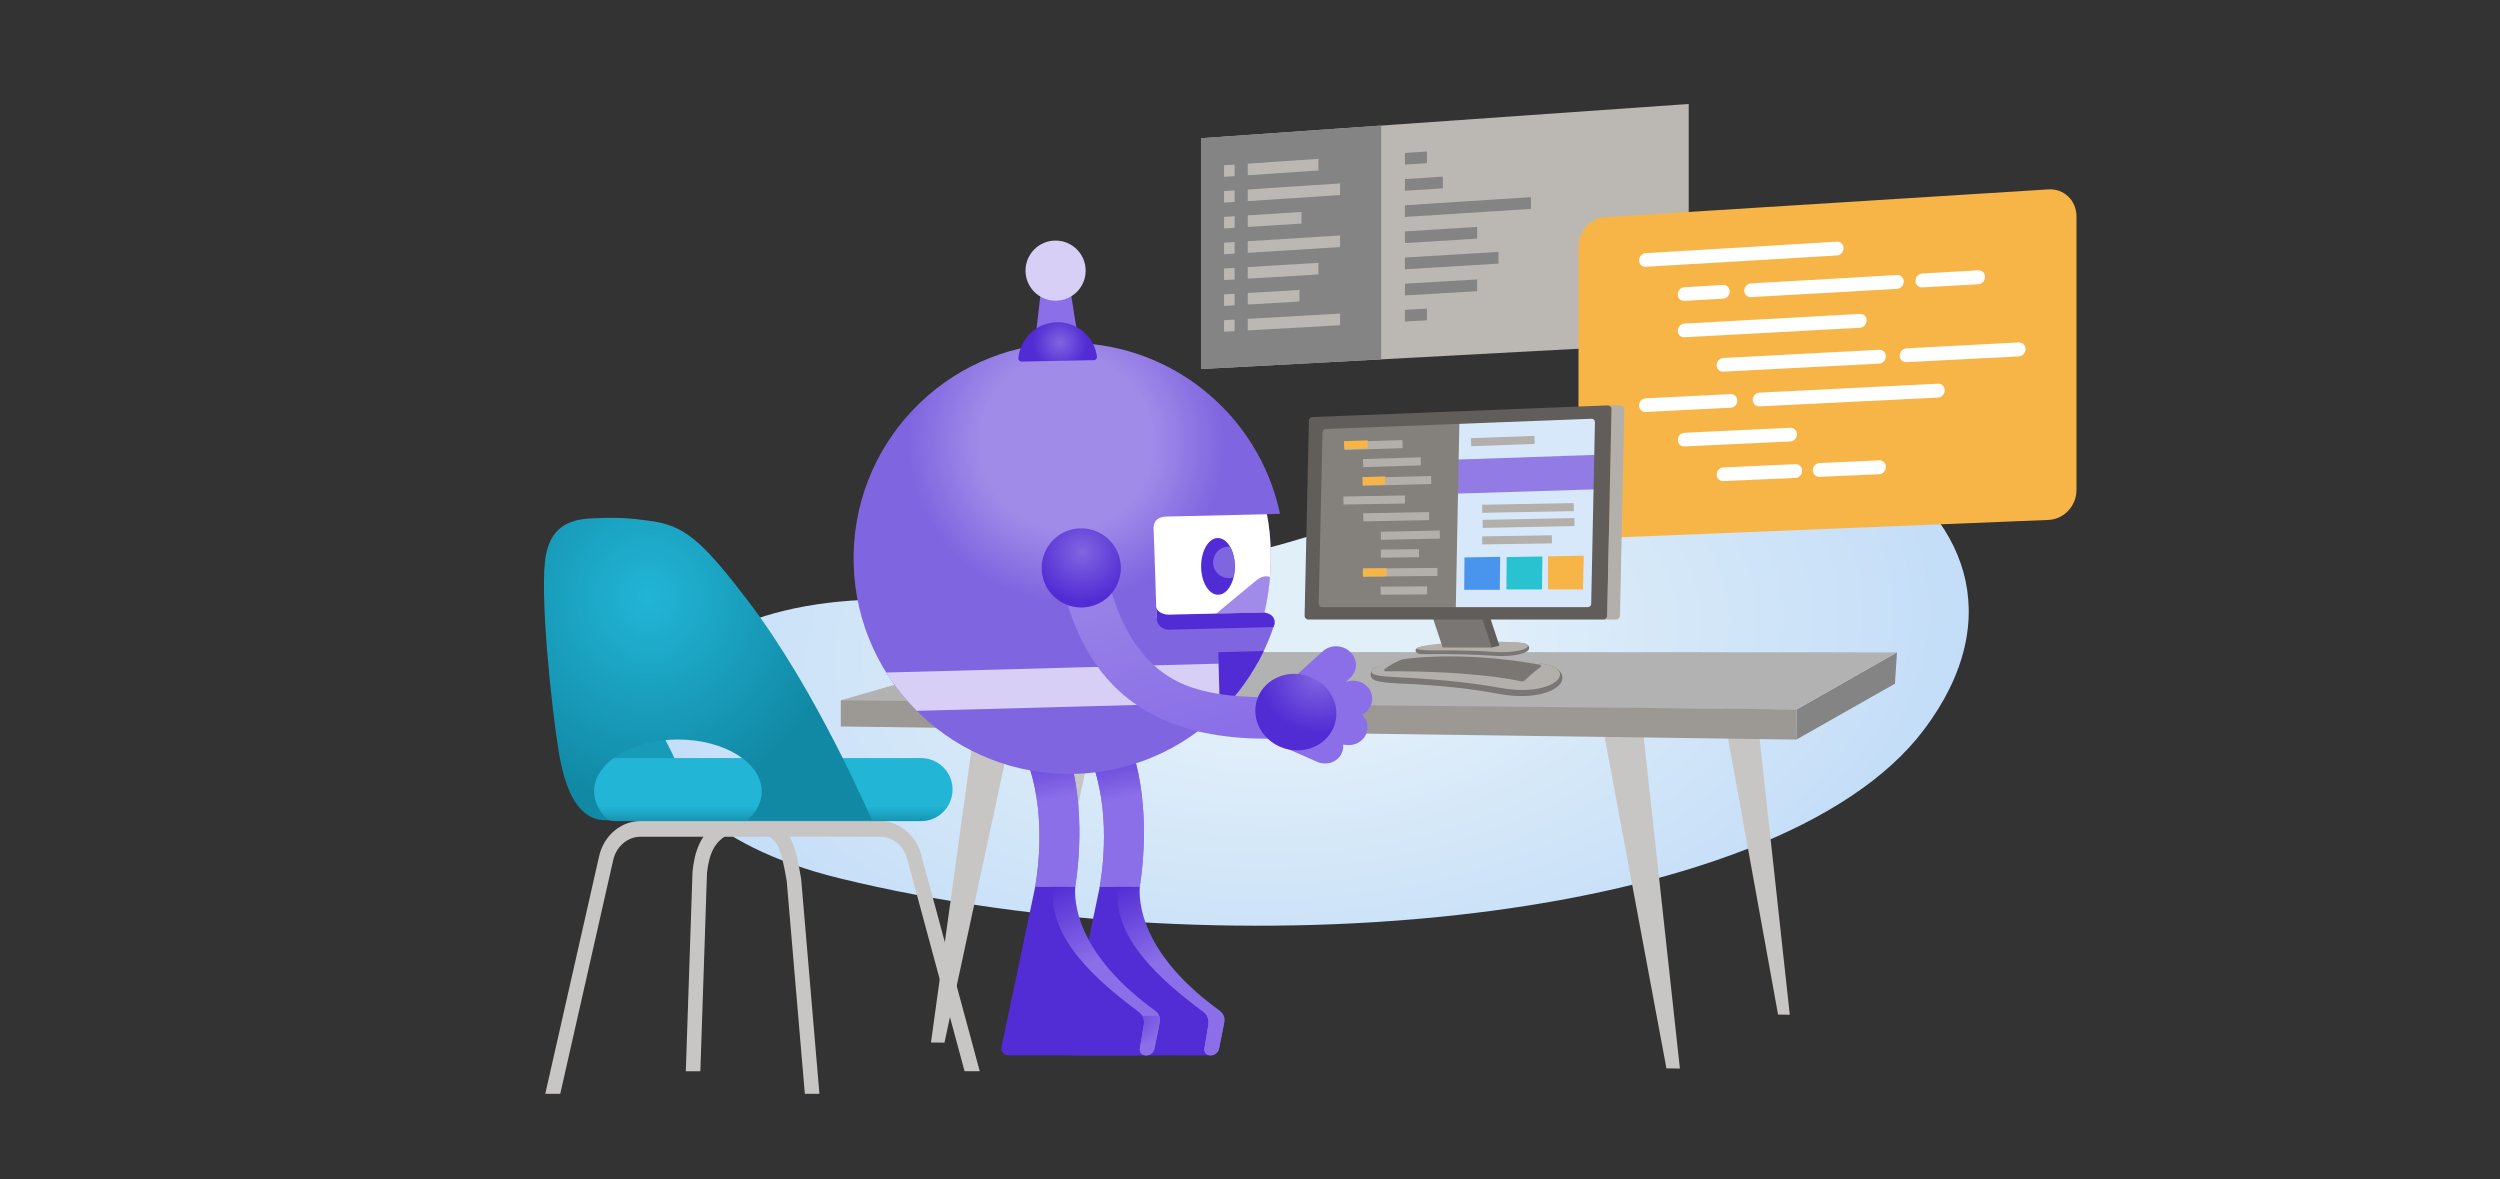 <?xml version="1.0" encoding="utf-8"?>
<!-- Generator: Adobe Illustrator 24.3.0, SVG Export Plug-In . SVG Version: 6.00 Build 0)  -->
<svg version="1.1" id="Layer_1" xmlns="http://www.w3.org/2000/svg" xmlns:xlink="http://www.w3.org/1999/xlink" x="0px" y="0px"
	 viewBox="0 0 636 300" style="enable-background:new 0 0 636 300;" xml:space="preserve">
<rect x="0" y="0" width="636" height="300" fill="#333333" stroke="none"/>
<style type="text/css">
	.st0{fill:url(#SVGID_1_);}
	.st1{fill:#BBB8B4;}
	.st2{fill:#848484;}
	.st3{fill:#F7B548;}
	.st4{fill:#FFFFFF;}
	.st5{fill:#C8C6C4;}
	.st6{fill:#B2B2B2;}
	.st7{fill:#9C9894;}
	.st8{fill:#797673;}
	.st9{fill:#B3AFAB;}
	.st10{fill:#605D5A;}
	.st11{fill:#D8E8FB;}
	.st12{fill:#927BE5;}
	.st13{fill:#4995EE;}
	.st14{fill:#28C2D1;}
	.st15{fill:#84817D;}
	.st16{fill:#A08BE8;}
	.st17{fill:#179BB8;}
	.st18{fill:url(#SVGID_2_);}
	.st19{fill:url(#SVGID_3_);}
	.st20{fill:url(#SVGID_4_);}
	.st21{fill:url(#SVGID_5_);}
	.st22{fill:#522CD5;}
	.st23{fill:url(#SVGID_6_);}
	.st24{fill:url(#SVGID_7_);}
	.st25{fill:url(#SVGID_8_);}
	.st26{fill:url(#SVGID_9_);}
	.st27{fill:url(#SVGID_10_);}
	.st28{fill:url(#SVGID_11_);}
	.st29{fill:url(#SVGID_12_);}
	.st30{fill:url(#SVGID_13_);}
	.st31{fill:#512BD4;}
	.st32{fill:#D8CFF7;}
	.st33{fill:#8A6FE8;}
	.st34{fill:url(#SVGID_14_);}
	.st35{fill:#8065E0;}
	.st36{fill:url(#SVGID_15_);}
	.st37{fill:url(#SVGID_16_);}
	.st38{fill:url(#SVGID_17_);}
</style>
<g>
	
		<radialGradient id="SVGID_1_" cx="-13914.675" cy="-7997.78" r="262.418" gradientTransform="matrix(-0.888 0.159 -0.213 -0.491 -13730.215 -1552.033)" gradientUnits="userSpaceOnUse">
		<stop  offset="0.182" style="stop-color:#E1EFF9"/>
		<stop  offset="0.914" style="stop-color:#B8D6F7"/>
	</radialGradient>
	<path class="st0" d="M213.63,223.45c99.28,24.28,238.29,11.98,275.8-37.78C532.76,128.2,443.67,79.86,374.51,119
		c-45.96,26.01-110.38,32.59-151.64,33.51C152.92,154.08,146.16,206.95,213.63,223.45z"/>
	<g>
		<polygon class="st1" points="429.61,87.21 305.53,93.88 305.53,35.16 429.61,26.45 		"/>
		<polygon class="st2" points="351.37,91.42 305.53,93.88 305.53,35.16 351.37,31.94 		"/>
		<path class="st3" d="M521.13,132.27l-112.87,4.58c-3.7,0.15-6.69-2.9-6.69-6.82V62.77c0-3.92,2.99-7.28,6.69-7.51l112.87-7.08
			c3.93-0.25,7.13,2.84,7.13,6.89v69.59C528.25,128.7,525.06,132.11,521.13,132.27z"/>
		<g>
			<g>
				<path class="st4" d="M478.07,120.64l-15.21,0.67c-0.93,0.04-1.68-0.71-1.68-1.68s0.75-1.78,1.68-1.83l15.21-0.69
					c0.93-0.04,1.69,0.71,1.69,1.68C479.76,119.78,479.01,120.6,478.07,120.64z"/>
			</g>
			<g>
				<path class="st4" d="M456.79,121.58l-18.42,0.81c-0.91,0.04-1.65-0.71-1.65-1.67s0.74-1.77,1.65-1.81l18.42-0.83
					c0.92-0.04,1.67,0.71,1.67,1.67C458.46,120.72,457.71,121.54,456.79,121.58z"/>
			</g>
			<g>
				<path class="st4" d="M455.46,112.31l-26.99,1.26c-0.91,0.04-1.64-0.7-1.64-1.66c0-0.96,0.74-1.77,1.64-1.81l26.99-1.28
					c0.92-0.04,1.67,0.7,1.67,1.67S456.38,112.27,455.46,112.31z"/>
			</g>
			<g>
				<path class="st4" d="M493.04,101.14l-45.48,2.24c-0.92,0.05-1.66-0.7-1.66-1.66c0-0.96,0.74-1.78,1.66-1.83l45.48-2.28
					c0.94-0.05,1.7,0.71,1.7,1.68S493.98,101.1,493.04,101.14z"/>
			</g>
			<g>
				<path class="st4" d="M440.31,103.73l-21.69,1.07c-0.9,0.04-1.64-0.69-1.64-1.65s0.73-1.77,1.64-1.81l21.69-1.09
					c0.91-0.05,1.66,0.7,1.66,1.66C441.97,102.87,441.23,103.69,440.31,103.73z"/>
			</g>
			<g>
				<path class="st4" d="M513.59,90.66l-28.61,1.48c-0.94,0.05-1.7-0.7-1.7-1.67s0.76-1.8,1.7-1.85l28.61-1.51
					c0.95-0.05,1.72,0.7,1.72,1.69C515.31,89.78,514.54,90.61,513.59,90.66z"/>
			</g>
			<g>
				<path class="st4" d="M478.07,92.5l-39.7,2.05c-0.91,0.05-1.65-0.69-1.65-1.65s0.74-1.78,1.65-1.83l39.7-2.09
					c0.93-0.05,1.69,0.7,1.69,1.67S479.01,92.45,478.07,92.5z"/>
			</g>
			<g>
				<path class="st4" d="M473.18,83.38l-44.71,2.42c-0.91,0.05-1.64-0.69-1.64-1.65s0.74-1.78,1.64-1.83l44.71-2.46
					c0.93-0.05,1.69,0.69,1.69,1.66C474.87,82.5,474.11,83.33,473.18,83.38z"/>
			</g>
			<g>
				<path class="st4" d="M503.29,72.31L489,73.11c-0.94,0.05-1.7-0.69-1.7-1.67c0-0.97,0.76-1.81,1.7-1.86l14.28-0.82
					c0.95-0.05,1.71,0.69,1.71,1.67C505,71.41,504.23,72.25,503.29,72.31z"/>
			</g>
			<g>
				<path class="st4" d="M482.61,73.48l-37.21,2.11c-0.92,0.05-1.66-0.69-1.66-1.65s0.74-1.79,1.66-1.84l37.21-2.14
					c0.94-0.05,1.69,0.69,1.69,1.66C484.3,72.59,483.55,73.42,482.61,73.48z"/>
			</g>
			<g>
				<path class="st4" d="M438.37,75.98l-9.9,0.56c-0.91,0.05-1.64-0.68-1.64-1.64s0.74-1.78,1.64-1.83l9.9-0.57
					c0.91-0.05,1.65,0.68,1.65,1.65C440.03,75.11,439.29,75.93,438.37,75.98z"/>
			</g>
			<g>
				<path class="st4" d="M467.31,64.99l-48.68,2.88c-0.9,0.05-1.64-0.68-1.64-1.63c0-0.96,0.73-1.77,1.64-1.83l48.68-2.93
					c0.93-0.06,1.68,0.68,1.68,1.65S468.24,64.93,467.31,64.99z"/>
			</g>
		</g>
		<polygon class="st1" points="314.09,44.8 311.4,44.98 311.4,42.05 314.09,41.86 		"/>
		<polygon class="st1" points="335.4,43.37 317.43,44.58 317.43,41.63 335.4,40.41 		"/>
		<polygon class="st1" points="314.09,51.37 311.4,51.55 311.4,48.61 314.09,48.44 		"/>
		<polygon class="st1" points="340.91,49.62 317.43,51.16 317.43,48.21 340.91,46.66 		"/>
		<polygon class="st1" points="314.09,57.95 311.4,58.12 311.4,55.18 314.09,55.01 		"/>
		<polygon class="st1" points="331.1,56.87 317.43,57.74 317.43,54.79 331.1,53.91 		"/>
		<polygon class="st1" points="314.09,64.52 311.4,64.69 311.4,61.75 314.09,61.58 		"/>
		<polygon class="st1" points="340.91,62.86 317.43,64.31 317.43,61.37 340.91,59.9 		"/>
		<polygon class="st1" points="314.09,71.09 311.4,71.26 311.4,68.32 314.09,68.16 		"/>
		<polygon class="st1" points="335.4,69.82 317.43,70.89 317.43,67.95 335.4,66.86 		"/>
		<polygon class="st2" points="363.01,41.51 357.41,41.88 357.41,38.91 363.01,38.53 		"/>
		<polygon class="st2" points="367.06,47.91 357.41,48.54 357.41,45.56 367.06,44.92 		"/>
		<polygon class="st2" points="389.46,53.15 357.41,55.19 357.41,52.22 389.46,50.15 		"/>
		<polygon class="st2" points="375.78,60.71 357.41,61.84 357.41,58.87 375.78,57.72 		"/>
		<polygon class="st2" points="381.21,67.07 357.41,68.5 357.41,65.52 381.21,64.07 		"/>
		<polygon class="st1" points="314.09,77.67 311.4,77.83 311.4,74.89 314.09,74.73 		"/>
		<polygon class="st1" points="330.57,76.71 317.43,77.47 317.43,74.53 330.57,73.76 		"/>
		<polygon class="st1" points="314.09,84.24 311.4,84.39 311.4,81.46 314.09,81.3 		"/>
		<polygon class="st1" points="340.91,82.73 317.43,84.05 317.43,81.11 340.91,79.77 		"/>
		<polygon class="st2" points="375.78,74.08 357.41,75.15 357.41,72.17 375.78,71.09 		"/>
		<polygon class="st2" points="363.01,81.49 357.41,81.8 357.41,78.83 363.01,78.51 		"/>
	</g>
	<polygon class="st5" points="455.32,258.15 446.22,174.81 438.14,179.73 452.34,258.11 	"/>
	<polygon class="st5" points="240.27,265.25 236.84,265.21 248.76,179.01 259,178.35 	"/>
	<polygon class="st5" points="264.44,251.52 280.17,177.05 271.17,178.11 261.45,251.48 	"/>
	<polygon class="st5" points="423.94,271.79 427.37,271.84 417.49,181.44 406.92,180.52 	"/>
	<polygon class="st2" points="456.99,188.15 482.07,173.93 482.6,165.95 457.08,180.47 	"/>
	<polygon class="st6" points="457.08,180.47 482.6,165.95 256.42,165.85 213.9,178.16 214.54,178.74 	"/>
	<polygon class="st7" points="213.9,178.16 213.9,184.81 456.99,188.15 457.08,180.47 	"/>
	<g>
		<path class="st8" d="M360.98,164.65c-1.52,0.49-0.89,1.8,0.74,1.77c7.31-0.14,14.55,0.15,18.08,0.4c4.43,0.32,7.74-0.36,8.79-1.2
			c0.83-0.66,0.57-1.84-1.51-2.06C382.44,163.08,362.36,164.2,360.98,164.65z"/>
		<path class="st9" d="M372.25,163.35c-12.79,0.61-14.91,2.16-7.58,2.11c7.33-0.05,11.75,0.12,15.28,0.37
			c7.95,0.57,11.29-1.95,6.62-2.34C381.91,163.1,375.05,163.22,372.25,163.35z"/>
		<polygon class="st10" points="381.44,164.23 379.46,164.73 366.47,154.11 378.14,154.25 		"/>
		<polygon class="st8" points="379.51,164.73 367.02,164.73 363.5,154.11 375.99,154.11 		"/>
		<path class="st9" d="M412.23,103.13l-2.97,0.05c0.41,0.12,0.72,0.49,0.71,0.94l-1.09,52.54c-0.01,0.53-0.44,0.95-0.97,0.95h3.25
			c0.53,0,0.96-0.42,0.97-0.95l1.09-52.54C413.24,103.57,412.79,103.12,412.23,103.13z"/>
		<polygon class="st11" points="334.14,107.77 408.63,104.82 408.29,156.59 333.01,156.03 		"/>
		<path class="st8" d="M350.19,169.62c-2.05,0.94-1.91,3.2,0.03,3.61c1.17,0.25,3.05,0.54,5.02,0.61
			c12.65,0.5,20.25,1.62,26.31,2.72c7.6,1.38,13.38-0.2,15.27-2.47c1.5-1.8,0.41-4.15-3.16-4.99
			C385.7,167.23,352.62,168.5,350.19,169.62z"/>
		<path class="st9" d="M368.59,167.07c-6.52,0.1-11.46,0.44-14.83,1.12c-1.82,0.37-7.48,2.74-3.42,3.61
			c1.17,0.25,2.98,0.37,4.97,0.47c12.65,0.65,20.25,1.62,26.31,2.72c13.65,2.49,19.66-4.34,11.65-5.98
			C385.26,167.38,373.43,166.99,368.59,167.07z"/>
		<path class="st8" d="M352.43,170.77c21.63-0.11,32.24,2.06,34.63,2.56c0.3,0.06,0.6-0.02,0.81-0.23c0.67-0.64,2.23-2.08,4.07-3.44
			c0.21-0.15,0.13-0.48-0.12-0.53c-20.38-3.76-34.87-1.42-34.87-1.42c-1.32,0.36-3.45,1.52-4.71,2.52
			C352.01,170.4,352.14,170.77,352.43,170.77z"/>
		<polygon class="st12" points="407.1,124.45 370.07,125.59 370.07,116.94 407.23,115.67 		"/>
		<polygon class="st13" points="381.55,150.05 372.49,150.05 372.56,141.81 381.65,141.66 		"/>
		<polygon class="st14" points="392.28,149.96 383.23,149.96 383.29,141.72 392.39,141.56 		"/>
		<polygon class="st3" points="402.72,149.96 393.82,149.93 393.81,141.53 402.91,141.37 		"/>
		
			<rect x="377.06" y="128.02" transform="matrix(1 -0.018 0.018 1 -2.309 7.174)" class="st9" width="23.29" height="2.05"/>
		
			<rect x="377.07" y="132.11" transform="matrix(1 -0.02 0.02 1 -2.547 7.684)" class="st9" width="23.35" height="2.05"/>
		<polygon class="st9" points="377.08,138.5 377.06,136.45 394.79,136.18 394.82,138.24 		"/>
		<polygon class="st9" points="374.27,113.52 374.21,111.47 390.37,110.88 390.43,112.93 		"/>
		<polygon class="st15" points="371.29,106.1 336.18,107.77 335.04,156.03 370.33,156 		"/>
		
			<rect x="341.96" y="111.99" transform="matrix(1 -0.032 0.032 1 -3.478 11.377)" class="st9" width="14.7" height="2.05"/>
		
			<rect x="346.63" y="116.47" transform="matrix(1 -0.031 0.031 1 -3.483 11.065)" class="st9" width="14.67" height="2.05"/>
		
			<rect x="346.65" y="121.13" transform="matrix(1 -0.026 0.026 1 -3.101 9.423)" class="st9" width="17.37" height="2.05"/>
		
			<rect x="341.78" y="126.02" transform="matrix(1 -0.016 0.016 1 -2.036 5.75)" class="st9" width="15.64" height="2.05"/>
		
			<rect x="346.72" y="130.51" transform="matrix(1 -0.019 0.019 1 -2.398 6.663)" class="st9" width="16.75" height="2.05"/>
		
			<rect x="351.22" y="135.09" transform="matrix(1 -0.021 0.021 1 -2.779 7.563)" class="st9" width="14.99" height="2.05"/>
		
			<rect x="351.2" y="139.86" transform="matrix(1 -0.012 0.012 1 -1.624 4.176)" class="st9" width="9.73" height="2.05"/>
		
			<rect x="346.74" y="144.55" transform="matrix(1 -8.625660e-03 8.625660e-03 1 -1.242 3.078)" class="st9" width="18.93" height="2.05"/>
		
			<rect x="351.22" y="149.2" transform="matrix(1 -7.323825e-03 7.323825e-03 1 -1.091 2.62)" class="st9" width="11.83" height="2.05"/>
		<path class="st10" d="M408.98,103.13l-75.04,2.96c-0.52,0.01-0.95,0.43-0.96,0.95l-1.09,49.58c-0.01,0.55,0.43,0.99,0.97,0.99
			h75.04c0.53,0,0.96-0.42,0.97-0.95l1.09-52.54C409.98,103.57,409.53,103.12,408.98,103.13z M404.8,153.62
			c-0.01,0.47-0.39,0.84-0.86,0.84h-67.6c-0.48,0-0.87-0.39-0.86-0.87l0.96-43.62c0.01-0.46,0.38-0.83,0.84-0.84l67.6-2.6
			c0.49-0.01,0.88,0.39,0.87,0.87L404.8,153.62z"/>
		<polygon class="st3" points="347.93,112.03 341.92,112.22 341.99,114.28 347.93,114.08 		"/>
		<polygon class="st3" points="352.39,121.21 346.6,121.37 346.66,123.42 352.39,123.27 		"/>
		<polygon class="st3" points="352.77,144.57 346.72,144.62 346.73,146.67 352.77,146.62 		"/>
	</g>
	
		<rect x="276.26" y="191.28" transform="matrix(0.992 -0.127 0.127 0.992 -22.162 37.435)" class="st16" width="10.64" height="1.39"/>
	<path class="st17" d="M139.33,144.09c-0.89,11.57,2.18,38.02,3.84,47.37c1.83,10.31,5.5,17.19,12.61,17.19c5.83,0,18.29,0,22.58,0
		C170.24,186.21,151.45,155.65,139.33,144.09z"/>
	<path class="st5" d="M178.17,272.52l1.69-50.49c0.59-5.24,2.11-7.98,5.4-9.75l-1.65-3.57c-5.62,3.04-6.91,8.24-7.43,12.94
		l-1.71,50.88L178.17,272.52L178.17,272.52z"/>
	<path class="st5" d="M200.14,224.13l4.61,54.13h3.71l-4.64-54.58l-0.02-0.18c-1.64-9.59-2.82-12.55-8.05-15.08l-1.51,3.64
		C197.68,213.73,198.57,214.96,200.14,224.13z"/>
	<path class="st5" d="M142.53,278.26L156,218.8c0.79-3.5,3.68-5.94,7.01-5.94h60.84c3.17,0,6.02,2.29,6.92,5.58l14.62,54.08h3.86
		l-14.94-55.23c-1.37-4.96-5.67-8.43-10.46-8.43h-60.84c-5.04,0-9.41,3.7-10.6,8.99l-13.69,60.41H142.53z"/>
	
		<linearGradient id="SVGID_2_" gradientUnits="userSpaceOnUse" x1="208.925" y1="109.15" x2="208.925" y2="93.11" gradientTransform="matrix(1 0 0 -1 -13.395 302)">
		<stop  offset="0.765" style="stop-color:#22B5D6"/>
		<stop  offset="1" style="stop-color:#1595B2"/>
	</linearGradient>
	<path class="st18" d="M234.31,208.89h-77.56c-4.43,0-8.02-3.59-8.02-8.02l0,0c0-4.43,3.59-8.02,8.02-8.02h77.56
		c4.43,0,8.02,3.59,8.02,8.02l0,0C242.33,205.29,238.74,208.89,234.31,208.89z"/>
	
		<radialGradient id="SVGID_3_" cx="-12212.534" cy="150.092" r="64.06" gradientTransform="matrix(-0.947 0 0 -1 -11400.362 302)" gradientUnits="userSpaceOnUse">
		<stop  offset="0" style="stop-color:#22B5D6"/>
		<stop  offset="0.809" style="stop-color:#1189A5"/>
	</radialGradient>
	<path class="st19" d="M138.91,141.04c1.3-6.42,5.21-8.94,11.72-9.17c3.9-0.14,8.37-0.46,16.4,0.92s12.96,6.63,23.2,20
		c17.54,22.89,31.57,55.87,31.57,55.87h-31.63c2.28-2.1,3.61-4.62,3.61-7.34c0-7.29-9.55-13.19-21.32-13.19s-21.32,5.91-21.32,13.19
		c0,2.72,1.33,5.24,3.61,7.34c-0.22,0-0.44,0-0.64,0c-6.73,0-10.2-6.88-11.93-17.19C140.43,181.15,137.08,150.06,138.91,141.04z"/>
	<g>
		
			<linearGradient id="SVGID_4_" gradientUnits="userSpaceOnUse" x1="1588.69" y1="218.23" x2="1588.69" y2="176.507" gradientTransform="matrix(-1.008 0.201 -0.063 -0.98 1897.744 80.174)">
			<stop  offset="0" style="stop-color:#522CD5"/>
			<stop  offset="0.44" style="stop-color:#8A6FE8"/>
		</linearGradient>
		<path class="st20" d="M289.94,225.7c1.34-8.57,2.64-25.97-4.09-40.58l-9.41,5.21c6.1,13.25,4.47,28.67,3.31,35.4
			C279.66,226.29,284.77,226.82,289.94,225.7z"/>
		
			<linearGradient id="SVGID_5_" gradientUnits="userSpaceOnUse" x1="1588.69" y1="218.23" x2="1588.69" y2="176.507" gradientTransform="matrix(-1.008 0.201 -0.063 -0.98 1897.744 80.174)">
			<stop  offset="0" style="stop-color:#522CD5"/>
			<stop  offset="0.44" style="stop-color:#8A6FE8"/>
		</linearGradient>
		<path class="st21" d="M289.94,225.7c1.34-8.57,2.64-25.97-4.09-40.58l-9.41,5.21c6.1,13.25,4.47,28.67,3.31,35.4
			C279.66,226.29,284.77,226.82,289.94,225.7z"/>
		<path class="st22" d="M279.78,225.64h8.01c0.52,2.58-0.95,16.19,21.49,33.39l-1.37,9.46l-34.93-0.02c-1.22,0-2.02-0.95-1.76-2.17
			L279.78,225.64z"/>
		
			<linearGradient id="SVGID_6_" gradientUnits="userSpaceOnUse" x1="1553.101" y1="79.126" x2="1526.26" y2="32.636" gradientTransform="matrix(-1 0 0.21 -1 1826.189 302)">
			<stop  offset="0" style="stop-color:#522CD5"/>
			<stop  offset="0.44" style="stop-color:#8A6FE8"/>
		</linearGradient>
		<path class="st23" d="M310.24,257.08c1.34,0.97,1.42,2.07,1.07,3.74l-1.2,5.98c-0.19,0.92-1.1,1.67-2.02,1.67h-0.18
			c-1.04,0-1.71-0.84-1.49-1.89l0.82-4.87c0.41-1.93,0.4-3.15-1.37-4.47c-10.46-7.79-23.1-18.81-21.46-31.62h5.54
			C289.55,232.2,292.63,244.31,310.24,257.08z"/>
		
			<radialGradient id="SVGID_7_" cx="624.821" cy="44.623" r="8.94" fx="615.884" fy="44.39" gradientTransform="matrix(1 0 0.141 -1 -325.002 302)" gradientUnits="userSpaceOnUse">
			<stop  offset="0.034" style="stop-color:#522CD5"/>
			<stop  offset="1" style="stop-color:#8A6FE8"/>
		</radialGradient>
		<path class="st24" d="M307.01,258.44c0.58,0.93,0.51,1.93,0.23,3.28l-0.82,4.87c-0.22,1.04,0.45,1.88,1.49,1.89h0.18
			c0.92,0,1.83-0.75,2.02-1.67l1.2-5.98c0.2-0.96,0.25-1.72,0.01-2.39L307.01,258.44L307.01,258.44z"/>
	</g>
	<g>
		
			<linearGradient id="SVGID_8_" gradientUnits="userSpaceOnUse" x1="1604.775" y1="221.53" x2="1604.775" y2="179.807" gradientTransform="matrix(-1.008 0.201 -0.063 -0.98 1897.744 80.174)">
			<stop  offset="0" style="stop-color:#522CD5"/>
			<stop  offset="0.44" style="stop-color:#8A6FE8"/>
		</linearGradient>
		<path class="st25" d="M273.52,225.7c1.34-8.57,2.64-25.97-4.09-40.58l-9.41,5.21c6.1,13.25,4.47,28.67,3.31,35.4
			C263.24,226.29,268.35,226.82,273.52,225.7z"/>
		
			<linearGradient id="SVGID_9_" gradientUnits="userSpaceOnUse" x1="1604.775" y1="221.53" x2="1604.775" y2="179.807" gradientTransform="matrix(-1.008 0.201 -0.063 -0.98 1897.744 80.174)">
			<stop  offset="0" style="stop-color:#522CD5"/>
			<stop  offset="0.44" style="stop-color:#8A6FE8"/>
		</linearGradient>
		<path class="st26" d="M273.52,225.7c1.34-8.57,2.64-25.97-4.09-40.58l-9.41,5.21c6.1,13.25,4.47,28.67,3.31,35.4
			C263.24,226.29,268.35,226.82,273.52,225.7z"/>
		<path class="st22" d="M263.35,225.64h8.01c0.52,2.58-0.95,16.19,21.49,33.39l-1.37,9.46l-34.93-0.02c-1.22,0-2.02-0.95-1.76-2.17
			L263.35,225.64z"/>
		
			<linearGradient id="SVGID_10_" gradientUnits="userSpaceOnUse" x1="1569.521" y1="79.126" x2="1542.68" y2="32.636" gradientTransform="matrix(-1 0 0.21 -1 1826.189 302)">
			<stop  offset="0" style="stop-color:#522CD5"/>
			<stop  offset="0.44" style="stop-color:#8A6FE8"/>
		</linearGradient>
		<path class="st27" d="M293.82,257.08c1.34,0.97,1.42,2.07,1.07,3.74l-1.2,5.98c-0.19,0.92-1.1,1.67-2.02,1.67h-0.18
			c-1.04,0-1.71-0.84-1.49-1.89l0.82-4.87c0.41-1.93,0.4-3.15-1.37-4.47c-10.46-7.79-23.1-18.81-21.46-31.62h5.54
			C273.12,232.2,276.21,244.31,293.82,257.08z"/>
		
			<radialGradient id="SVGID_11_" cx="608.398" cy="44.623" r="8.94" fx="599.462" fy="44.39" gradientTransform="matrix(1 0 0.141 -1 -325.002 302)" gradientUnits="userSpaceOnUse">
			<stop  offset="0.034" style="stop-color:#522CD5"/>
			<stop  offset="1" style="stop-color:#8A6FE8"/>
		</radialGradient>
		<path class="st28" d="M290.59,258.44c0.58,0.93,0.51,1.93,0.23,3.28L290,266.6c-0.22,1.04,0.45,1.88,1.49,1.89h0.18
			c0.92,0,1.83-0.75,2.02-1.67l1.2-5.98c0.2-0.96,0.25-1.72,0.01-2.39L290.59,258.44L290.59,258.44z"/>
	</g>
	<g>
		
			<rect x="274.84" y="179.55" transform="matrix(0.998 -0.067 0.067 0.998 -11.464 19.206)" class="st16" width="10.64" height="1.39"/>
		
			<radialGradient id="SVGID_12_" cx="1742.839" cy="1976.142" r="46.683" gradientTransform="matrix(0.979 -0.206 -0.206 -0.979 -1027.862 2406.287)" gradientUnits="userSpaceOnUse">
			<stop  offset="0.474" style="stop-color:#A08BE8"/>
			<stop  offset="0.862" style="stop-color:#8065E0"/>
		</radialGradient>
		<path class="st29" d="M321.66,155.85c3.25-14,0.61-25.04,0.61-25.04l3.27-0.09l0.08-0.07c-5.37-25.39-28.24-44.12-55.11-43.4
			c-30.27,0.81-54.15,26.01-53.34,56.28s26.01,54.15,56.28,53.34c23.89-0.64,43.79-16.47,50.73-37.99
			C324.38,157.98,324.32,156.36,321.66,155.85z"/>
		
			<radialGradient id="SVGID_13_" cx="1774.507" cy="1941.802" r="35.864" fx="1810.099" fy="1937.39" gradientTransform="matrix(0.979 -0.206 -0.206 -0.979 -1027.862 2406.287)" gradientUnits="userSpaceOnUse">
			<stop  offset="0.202" style="stop-color:#E1DFDD"/>
			<stop  offset="0.734" style="stop-color:#FFFFFF"/>
		</radialGradient>
		<path class="st30" d="M321.66,155.85c3.21-13.83,0.68-24.76,0.62-25.03l-25.29,0.59c0,0-3.59-0.27-3.51,3s0.47,12.52,0.74,22.74
			C294.29,159.26,321.12,157.81,321.66,155.85z"/>
		<path class="st16" d="M321.67,155.8c0.12-0.53,0.23-1.05,0.34-1.57c0.53-2.62,0.87-5.12,1.06-7.45c-1.13-0.39-2.25-0.09-3.46,0.87
			c-1.67,1.33-10.23,8.48-10.23,8.48L321.67,155.8z"/>
		<path class="st31" d="M323.98,159.53c0,0,1.44-2.96-2.32-3.68c0-0.01,0.01-0.03,0.01-0.04l-24.34,0.56c-1.3,0.03-3-0.7-3.18-1.95
			c0.03,0.9,0.05,1.82,0.08,2.74c0.05,1.91,1.5,2.88,2.78,3.02c0.13,0.01,0.26,0.02,0.39,0.02l3.82-0.1L323.98,159.53z"/>
		<path class="st32" d="M319.99,168.56l-94.52,2.53c2.22,3.55,4.83,6.82,7.77,9.75l79.51-2.13
			C315.54,175.63,317.97,172.22,319.99,168.56z"/>
		<path class="st31" d="M310.34,181.24c4.58-4.49,8.38-9.78,11.16-15.63l-11.57,0.31L310.34,181.24z"/>
		<g>
			<polygon class="st33" points="274.09,85.06 263.5,85.27 264.77,74.36 272.37,74.21 			"/>
		</g>
		
			<radialGradient id="SVGID_14_" cx="1746.477" cy="2001.381" r="8.079" gradientTransform="matrix(0.979 -0.206 -0.206 -0.979 -1027.862 2406.287)" gradientUnits="userSpaceOnUse">
			<stop  offset="0" style="stop-color:#8065E0"/>
			<stop  offset="0.863" style="stop-color:#512BD4"/>
		</radialGradient>
		<path class="st34" d="M278.28,91.62c0.48-0.01,0.85-0.43,0.79-0.9c-0.66-5.02-5-8.84-10.18-8.74s-9.36,4.1-9.82,9.14
			c-0.04,0.48,0.35,0.88,0.82,0.87L278.28,91.62z"/>
		<g>
			
				<ellipse transform="matrix(1 -4.081635e-03 4.081635e-03 1 -0.586 1.266)" class="st31" cx="309.85" cy="144.09" rx="4.29" ry="7.21"/>
			<path class="st35" d="M309.73,140.28c-1.54,1.6-1.49,4.14,0.11,5.67c1.09,1.05,2.63,1.36,3.98,0.94
				c0.21-0.86,0.33-1.82,0.33-2.81c-0.01-1.95-0.48-3.72-1.23-5.01C311.76,138.97,310.59,139.38,309.73,140.28z"/>
		</g>
		<circle class="st32" cx="268.54" cy="68.85" r="7.65"/>
	</g>
	<g>
		<path class="st33" d="M336.25,178.98l7.27-6.58c1.92-1.77,1.91-4.7-0.02-6.55s-5.06-1.93-6.98-0.16l-7.45,6.74L336.25,178.98z"/>
		<path class="st33" d="M325.67,189.65l9.39,4.14c2.51,1.09,5.34,0.06,6.33-2.3s-0.25-5.15-2.76-6.24l-9.62-4.25L325.67,189.65z"/>
		<path class="st33" d="M334.95,184.12l10.1-1.8c2.69-0.5,4.45-2.93,3.95-5.44c-0.51-2.5-3.1-4.13-5.78-3.63l-10.35,1.85
			L334.95,184.12z"/>
		<path class="st33" d="M332.27,188.12l10.16,1.39c2.71,0.35,5.14-1.42,5.43-3.96c0.29-2.54-1.68-4.88-4.39-5.23l-10.42-1.42
			L332.27,188.12z"/>
		<g>
			
				<linearGradient id="SVGID_15_" gradientUnits="userSpaceOnUse" x1="-4047.854" y1="5342.103" x2="-4082.088" y2="5278.331" gradientTransform="matrix(-0.97 -0.244 0.244 -0.97 -4936.773 4321.484)">
				<stop  offset="0.334" style="stop-color:#9780E6"/>
				<stop  offset="0.849" style="stop-color:#8A6FE8"/>
			</linearGradient>
			<path class="st36" d="M331.75,187.48l-0.71-10.24c-11.38,0.35-21.57,0.28-29.7-3.04c-16.2-6.63-19.88-27.35-20.56-33.13
				l-12.29,1.21C272.58,158.21,278.31,192.17,331.75,187.48z"/>
			
				<radialGradient id="SVGID_16_" cx="1302.956" cy="2909.318" r="14.954" gradientTransform="matrix(0.997 0.076 0.076 -0.997 -1244.848 2941.972)" gradientUnits="userSpaceOnUse">
				<stop  offset="0" style="stop-color:#8065E0"/>
				<stop  offset="0.863" style="stop-color:#512BD4"/>
			</radialGradient>
			<circle class="st37" cx="275.07" cy="144.48" r="10.07"/>
			
				<radialGradient id="SVGID_17_" cx="-4832.749" cy="7273.681" r="21.538" gradientTransform="matrix(-0.778 -0.232 0.217 -0.726 -5003.194 4331.899)" gradientUnits="userSpaceOnUse">
				<stop  offset="0" style="stop-color:#8065E0"/>
				<stop  offset="0.863" style="stop-color:#512BD4"/>
			</radialGradient>
			<path class="st38" d="M324.71,172.45c5-2.4,11.26-0.45,14,4.36s0.9,10.66-4.09,13.06c-5,2.4-11.26,0.45-14-4.36
				S319.72,174.85,324.71,172.45z"/>
		</g>
	</g>
</g>
</svg>
